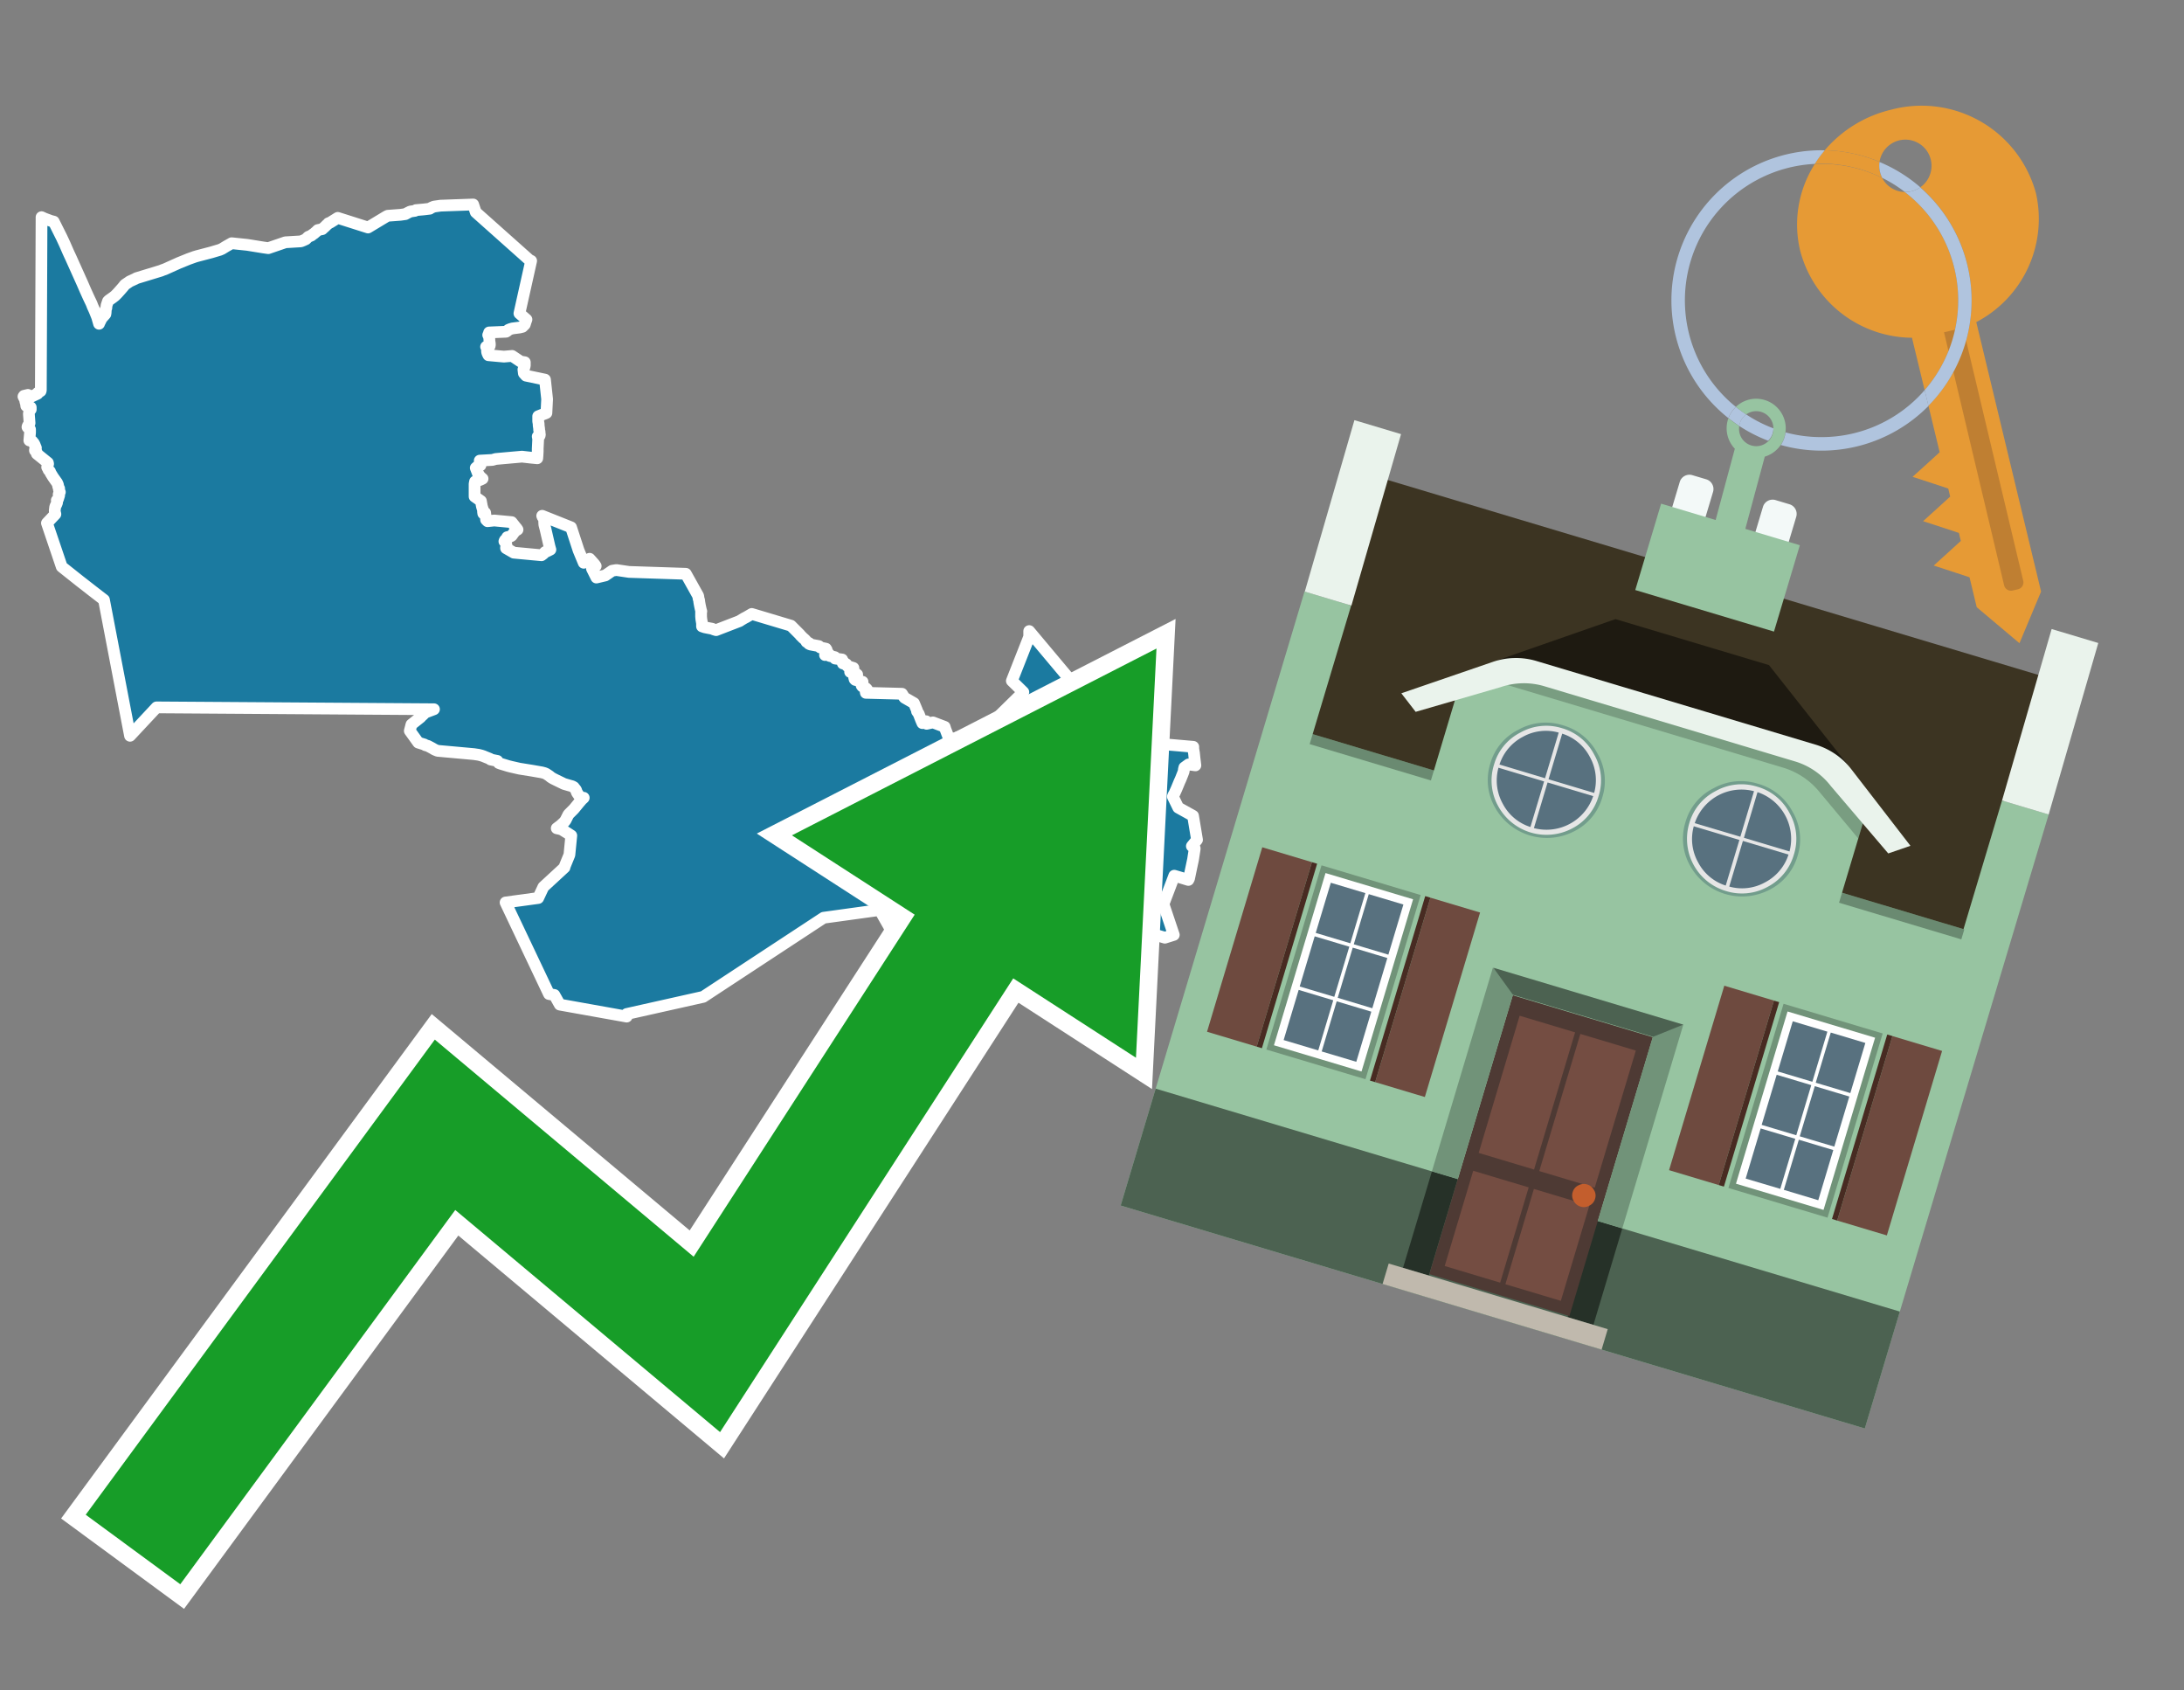 <svg id="Text" xmlns="http://www.w3.org/2000/svg" width="93.05" height="72" viewBox="0 0 93.05 72"><rect x="0" y="0" width="93.05" height="72" fill="#808080" stroke="none"/><polygon points="1.77,9.25 1.9,9.31 2.01,9.35 2.09,9.38 2.17,9.41 2.29,9.44 2.63,10.12 2.76,10.4 2.9,10.72 2.95,10.83 3.02,10.98 3.51,12.07 3.64,12.37 3.79,12.7 3.9,12.93 3.95,13.06 4.01,13.19 4.04,13.26 4.1,13.41 4.12,13.46 4.14,13.51 4.18,13.65 4.22,13.79 4.23,13.76 4.33,13.56 4.49,13.38 4.5,13.32 4.51,13.16 4.53,13.12 4.54,13.01 4.55,12.98 4.58,12.89 4.59,12.86 4.6,12.83 4.64,12.79 4.81,12.67 4.9,12.6 4.99,12.51 5.09,12.4 5.23,12.24 5.28,12.18 5.3,12.15 5.33,12.12 5.48,12.02 5.52,11.99 5.76,11.88 5.81,11.85 6.86,11.53 6.93,11.5 7.02,11.47 7.62,11.2 8.04,11.03 8.29,10.94 8.39,10.91 9,10.75 9.37,10.64 9.46,10.6 9.64,10.49 9.87,10.36 10.54,10.43 11.22,10.54 11.43,10.57 12.16,10.32 12.82,10.28 12.92,10.24 13.03,10.19 13.13,10.09 13.2,10.06 13.27,10.03 13.3,10 13.39,9.94 13.42,9.91 13.47,9.87 13.51,9.83 13.54,9.8 13.73,9.76 13.76,9.73 13.84,9.66 13.89,9.61 13.92,9.58 13.97,9.54 13.99,9.51 14.07,9.48 14.39,9.28 15.68,9.69 16.46,9.22 16.52,9.19 17.06,9.15 17.27,9.12 17.36,9.07 17.48,9.01 17.68,8.98 17.72,8.95 18.06,8.92 18.31,8.89 18.37,8.85 18.49,8.8 18.77,8.76 20.16,8.71 20.27,9.04 22.56,11.08 22.63,11.11 22.13,13.35 22.43,13.61 22.4,13.69 22.36,13.82 22.33,13.85 22.26,13.92 22.14,13.95 21.83,13.99 21.73,14.02 21.66,14.05 21.61,14.1 21.56,14.13 20.84,14.16 20.82,14.23 20.8,14.27 20.84,14.33 20.84,14.38 20.85,14.45 20.85,14.48 20.85,14.51 20.86,14.58 20.87,14.64 20.87,14.68 20.87,14.71 20.86,14.74 20.71,14.77 20.75,14.82 20.75,14.91 20.75,14.94 20.75,14.97 20.76,15.02 20.78,15.07 20.81,15.13 21.47,15.19 21.82,15.16 22.18,15.4 22.36,15.43 22.36,15.46 22.36,15.49 22.36,15.55 22.36,15.58 22.35,15.61 22.34,15.65 22.33,15.68 22.32,15.71 22.3,15.74 22.32,15.9 22.41,16 23.22,16.17 23.31,17 23.28,17.59 22.93,17.73 22.93,17.8 22.93,17.84 22.93,17.89 22.93,17.94 22.95,18.06 22.95,18.12 22.97,18.26 22.97,18.32 22.99,18.39 22.99,18.46 23,18.49 23,18.53 22.99,18.56 22.91,18.59 22.92,18.64 22.93,18.7 22.91,19.11 22.91,19.23 22.9,19.4 22.89,19.52 22.59,19.49 22.24,19.45 21.12,19.55 20.98,19.59 20.44,19.62 20.46,19.68 20.47,19.82 20.36,19.85 20.27,19.93 20.34,20.11 20.36,20.17 20.39,20.2 20.42,20.25 20.44,20.28 20.51,20.35 20.56,20.39 20.48,20.43 20.35,20.48 20.24,20.51 20.22,20.61 20.22,20.88 20.22,21.15 20.49,21.34 20.51,21.45 20.53,21.56 20.55,21.63 20.57,21.69 20.58,21.73 20.58,21.8 20.59,21.87 20.67,21.84 20.68,21.93 20.71,22.11 20.71,22.14 20.77,22.2 21.06,22.17 21.8,22.24 21.95,22.43 22.01,22.5 22.05,22.56 21.96,22.61 21.91,22.67 21.88,22.71 21.85,22.75 21.83,22.78 21.8,22.82 21.75,22.85 21.61,22.88 21.61,22.91 21.62,22.94 21.6,22.97 21.52,23 21.5,23.03 21.49,23.06 21.54,23.11 21.55,23.14 21.56,23.18 21.58,23.23 21.56,23.32 21.56,23.35 21.89,23.54 23.07,23.65 23.15,23.59 23.23,23.51 23.31,23.48 23.45,23.41 23.44,23.38 23.41,23.27 23.24,22.53 23.2,22.38 23.19,22.33 23.18,22.08 23.15,22.05 23.12,22.02 23.1,21.97 24.33,22.46 24.65,23.44 24.87,23.97 24.92,23.94 25.01,23.88 25.07,23.84 25.12,23.8 25.3,24 25.34,24.05 25.36,24.08 25.38,24.11 25.28,24.18 25.22,24.22 25.41,24.6 25.79,24.51 26.08,24.31 26.26,24.28 26.8,24.36 29.22,24.44 29.74,25.37 29.75,25.4 29.76,25.48 29.77,25.52 29.79,25.58 29.79,25.62 29.8,25.68 29.82,25.79 29.85,25.93 29.87,26.01 29.88,26.04 29.87,26.07 29.87,26.12 29.87,26.19 29.87,26.23 29.87,26.26 29.88,26.37 29.9,26.49 29.91,26.55 29.91,26.59 29.91,26.62 29.91,26.68 30.03,26.72 30.18,26.75 30.34,26.78 30.41,26.81 30.51,26.84 31.52,26.45 31.56,26.42 31.71,26.33 31.79,26.29 32.03,26.15 33.7,26.65 34.05,27 34.08,27.03 34.1,27.06 34.22,27.18 34.27,27.22 34.32,27.27 34.35,27.31 34.36,27.34 34.47,27.39 34.46,27.42 34.52,27.45 34.89,27.52 34.95,27.58 35.19,27.63 35.22,27.68 35.21,27.71 35.2,27.74 35.2,27.78 35.21,27.81 35.15,27.9 35.32,27.86 35.35,27.94 35.57,27.99 35.56,28.02 35.58,28.05 35.88,28.09 35.84,28.12 35.86,28.16 35.94,28.19 35.93,28.23 35.91,28.26 36.06,28.29 36.06,28.33 36.1,28.37 36.36,28.45 36.36,28.5 36.33,28.53 36.24,28.56 36.22,28.59 36.22,28.62 36.41,28.65 36.47,28.69 36.52,28.73 36.52,28.78 36.39,28.82 36.39,28.85 36.4,28.89 36.41,28.93 36.44,28.96 36.75,29.04 36.74,29.07 36.74,29.11 36.72,29.15 36.71,29.2 36.74,29.24 36.83,29.27 36.89,29.31 36.93,29.35 36.95,29.38 36.93,29.41 36.88,29.45 36.89,29.51 38.43,29.55 38.48,29.63 38.5,29.67 38.54,29.72 38.94,29.95 39.07,30.26 39.07,30.3 39.14,30.4 39.24,30.66 39.3,30.8 39.46,30.72 39.48,30.83 39.75,30.77 40.25,30.96 40.28,31.06 40.41,31.4 40.44,31.5 40.67,31.45 40.9,31.37 41.23,31.31 41.47,31.26 41.46,31.58 43.6,29.48 43.11,29 43.85,27.12 43.85,26.93 43.85,26.88 47.76,31.54 50.84,31.81 50.84,31.89 50.86,32.02 50.87,32.07 50.89,32.27 50.93,32.6 50.64,32.56 50.46,32.69 50.44,32.77 50.43,32.86 50.38,32.99 50.3,33.19 50.25,33.3 50.13,33.59 50.04,33.79 50,33.86 49.97,33.93 50.2,34.4 50.83,34.75 51,35.77 50.78,36.04 50.9,36.13 50.9,36.16 50.83,36.61 50.72,37.13 50.66,37.42 50.63,37.48 50.27,37.37 50.03,37.3 49.57,38.51 50.01,39.82 49.63,39.94 47.52,39.31 46.51,38.54 46.5,38.57 46.45,38.6 46.39,38.64 46.28,38.67 45.83,38.73 45.68,38.7 45.46,38.48 44.93,38.79 44.93,38.83 44.94,38.86 44.91,38.91 44.89,38.94 44.85,38.98 44.79,39.03 44.76,39.06 44.74,39.12 44.74,39.16 44.73,39.21 44.65,39.24 44.63,39.27 44.63,39.34 44.59,39.41 44.55,39.49 44.53,39.53 44.54,39.59 44.57,39.63 44.57,39.68 44.54,39.74 44.5,39.79 44.43,39.9 44.33,39.97 44.29,40.03 44.28,40.06 44.23,40.11 44.2,40.15 44.19,40.18 44.11,40.24 44.06,40.31 44.05,40.34 44.03,40.37 43.99,40.44 43.94,40.49 43.88,40.57 43.86,40.61 43.86,40.66 43.81,40.71 43.79,40.75 43.78,40.81 43.79,40.89 43.73,40.93 43.72,41 43.72,41.06 43.5,41.09 43.06,40.97 42.45,41.12 42.45,41.16 42.39,41.21 42.09,41.24 42.04,41.33 42.03,41.36 41.96,41.41 41.91,41.44 41.86,41.49 41.7,41.52 41.68,41.56 41.63,41.6 41.58,41.63 41.55,41.66 41.44,41.74 41.4,41.77 41.37,41.8 41.31,41.89 41.25,41.92 41.2,41.95 41.15,42.02 41.05,42.06 40.98,42.09 40.96,42.13 40.87,42.16 40.86,42.19 40.73,42.22 40.11,41.98 40.04,41.86 39.94,41.71 39.4,41.28 38.89,40.85 38.78,40.78 38.54,40.53 38.43,40.4 38.56,40.27 38.53,40.21 38.3,40 38.34,39.86 38.24,39.46 38.02,39.71 37.48,38.76 35.09,39.09 29.96,42.46 26.7,43.19 26.7,43.3 23.85,42.79 23.62,42.38 23.39,42.34 21.54,38.44 22.93,38.25 23.15,37.78 24.05,36.95 24.06,36.9 24.26,36.41 24.34,35.59 24.14,35.46 24.01,35.38 23.95,35.34 23.86,35.31 23.72,35.28 23.88,35.16 24,35.05 24.04,35.01 24.08,34.96 24.1,34.93 24.14,34.85 24.21,34.71 24.23,34.68 24.3,34.61 24.4,34.51 24.45,34.46 24.68,34.18 24.75,34.1 24.77,34.07 24.84,34.01 24.87,33.98 24.78,34.04 24.67,33.89 24.63,33.83 24.58,33.76 24.57,33.73 24.55,33.67 24.53,33.63 24.47,33.56 24.45,33.53 24.38,33.49 24.27,33.46 24.03,33.39 23.7,33.23 23.56,33.16 23.51,33.13 23.45,33.09 23.42,33.06 23.27,32.96 23.2,32.93 23.09,32.9 22.69,32.83 22.13,32.74 21.78,32.66 21.66,32.63 21.33,32.53 21.25,32.5 21.23,32.47 21.19,32.41 21.04,32.38 20.9,32.35 20.87,32.32 20.67,32.24 20.6,32.21 20.51,32.18 20.39,32.15 20.19,32.12 18.64,31.98 18.52,31.93 18.4,31.86 18.23,31.77 18.12,31.74 18.08,31.71 17.98,31.68 17.82,31.63 17.46,31.13 17.53,30.86 17.92,30.55 17.95,30.51 18.02,30.45 18.12,30.35 18.49,30.21 6.67,30.13 5.54,31.34 4.43,25.55 4.3,25.45 3.95,25.18 3.54,24.86 3.41,24.76 3.36,24.72 2.63,24.14 2,22.28 2.36,21.9 2.33,21.77 2.35,21.6 2.38,21.52 2.4,21.49 2.43,21.41 2.43,21.37 2.42,21.31 2.47,21.26 2.52,21.1 2.5,21.06 2.52,21 2.55,20.96 2.53,20.92 2.51,20.85 2.52,20.81 2.49,20.75 2.48,20.72 2.47,20.65 2.43,20.56 2.26,20.32 2.15,20.14 2.13,20.08 2.07,20.02 2.05,19.97 2.01,19.9 2.05,19.76 2.04,19.71 1.62,19.37 1.57,19.33 1.57,19.29 1.56,19.26 1.49,19.19 1.49,19.16 1.53,19.08 1.52,19.05 1.5,19.01 1.49,18.98 1.47,18.93 1.43,18.86 1.4,18.83 1.37,18.79 1.25,18.76 1.28,18.42 1.28,18.29 1.19,18.22 1.17,18.19 1.18,18.15 1.26,18.02 1.23,17.63 1.24,17.56 1.25,17.52 1.27,17.48 1.31,17.44 1.31,17.4 1.31,17.35 1.22,17.32 1.12,17.29 1.11,17.2 1.08,17.1 1.09,17.07 1.03,16.95 1,16.89 1.02,16.86 1.19,16.82 1.28,16.92 1.6,16.77 1.61,16.73 1.68,16.69 1.73,16.66 1.74,16.62 " fill="#1b7aa0" stroke="#fff" stroke-linejoin="round" stroke-width="0.5"/><polygon points="49.272 27.624 33.741 35.58 38.97 38.959 29.553 53.529 18.525 44.281 3.652 64.518 7.681 67.479 19.396 51.538 30.678 60.999 43.169 41.673 48.398 45.053 49.272 27.624" fill="none" stroke="#fff" stroke-miterlimit="10" stroke-width="1.5"/><polygon points="49.272 27.624 33.741 35.58 38.97 38.959 29.553 53.529 18.525 44.281 3.652 64.518 7.681 67.479 19.396 51.538 30.678 60.999 43.169 41.673 48.398 45.053 49.272 27.624" fill="#179d28"/><path d="M80.19,7.577a1.16,1.16,0,0,1-.094-.251,1.114,1.114,0,0,1-.018-.429A6.367,6.367,0,0,0,77.743,6.4a5.269,5.269,0,0,0-.423.577c.1,0,.192-.007.288-.007A5.794,5.794,0,0,1,80.19,7.577Z" fill="#e69a35"/><path d="M77.608,6.4A6.394,6.394,0,0,0,73.64,17.81a1.26,1.26,0,0,1,.317-.48A5.821,5.821,0,0,1,77.32,6.981a5.269,5.269,0,0,1,.423-.577Z" fill="#b0c4de"/><path d="M84.2,13.72a4.962,4.962,0,0,0,2.545-5.48,5.047,5.047,0,0,0-6.179-3.566A5.322,5.322,0,0,0,77.743,6.4a6.367,6.367,0,0,1,2.335.493,1.114,1.114,0,1,1,1.736,1.084,6.392,6.392,0,0,1,.347,9.3l.479,1.985-.438.4-.716.648.92.3.6.2.082.341-.438.4-.716.648.92.3.605.2.082.341-.438.4-.716.649.92.3.605.2.307,1.274,1.821,1.534.921-2.2Z" fill="#e69a35"/><path d="M81.154,8.179a1.115,1.115,0,0,1-.964-.6,5.794,5.794,0,0,0-2.582-.6c-.1,0-.192,0-.288.007a4.783,4.783,0,0,0-.625,3.685,4.962,4.962,0,0,0,4.765,3.715L82,16.617a5.82,5.82,0,0,0-.846-8.438Z" fill="#e69a35"/><path d="M74.1,18.142a6.386,6.386,0,0,0,1.232.63.73.73,0,0,0,.224-.527h0a5.783,5.783,0,0,1-1.159-.593A.733.733,0,0,0,74.1,18.142Z" fill="#b0c4de"/><path d="M74.4,17.652q-.228-.152-.44-.322a1.26,1.26,0,0,0-.317.48c.148.117.3.228.46.332A.733.733,0,0,1,74.4,17.652Z" fill="#b0c4de"/><path d="M74.824,16.984a1.257,1.257,0,0,0-.867.346c.141.114.288.222.44.322a.731.731,0,0,1,1.159.593h0a.732.732,0,1,1-1.463,0,.7.7,0,0,1,.007-.1c-.158-.1-.312-.215-.46-.332a1.258,1.258,0,0,0,.273,1.3l-.979,3.635,1.275.341.98-3.639a1.266,1.266,0,0,0,.681-.5,1.249,1.249,0,0,0,.2-.538,1.328,1.328,0,0,0,.012-.168A1.262,1.262,0,0,0,74.824,16.984Z" fill="#97c4a1"/><path d="M85.974,25.1l-.226.053a.3.3,0,0,1-.362-.223l-2.56-10.777.81-.193L86.2,24.736A.3.3,0,0,1,85.974,25.1Z" fill="#bf7f32"/><path d="M80.1,7.326a1.16,1.16,0,0,0,.094.251,5.833,5.833,0,0,1,.964.6,1.137,1.137,0,0,0,.287-.031,1.108,1.108,0,0,0,.373-.167A6.371,6.371,0,0,0,80.078,6.9,1.114,1.114,0,0,0,80.1,7.326Z" fill="#b0c4de"/><path d="M77.608,18.618a5.836,5.836,0,0,1-1.534-.2,1.24,1.24,0,0,1-.2.537,6.4,6.4,0,0,0,6.291-1.666L82,16.617A5.807,5.807,0,0,1,77.608,18.618Z" fill="#b0c4de"/><path d="M81.814,7.981a1.108,1.108,0,0,1-.373.167,1.137,1.137,0,0,1-.287.031A5.82,5.82,0,0,1,82,16.617l.161.667a6.392,6.392,0,0,0-.347-9.3Z" fill="#b0c4de"/><polygon points="83.79 39.753 55.78 31.364 58.988 20.404 86.964 28.783 83.79 39.753 83.79 39.753" fill="#3c3422" fill-rule="evenodd"/><polygon points="81.705 53.32 87.284 34.692 85.297 34.097 83.656 39.575 55.926 31.269 57.567 25.791 55.579 25.196 47.746 51.348 79.451 60.844 81.705 53.32" fill="#97c4a1" fill-rule="evenodd"/><rect x="69.522" y="21.148" width="0.444" height="28.983" transform="translate(15.592 92.226) rotate(-73.326)" opacity="0.3"/><polygon points="87.284 34.692 85.297 34.097 87.411 26.793 89.398 27.388 87.284 34.692 87.284 34.692" fill="#eaf3ec" fill-rule="evenodd"/><polygon points="57.578 25.794 55.591 25.199 57.705 17.896 59.692 18.491 57.578 25.794 57.578 25.794" fill="#eaf3ec" fill-rule="evenodd"/><polygon points="79.451 60.844 80.943 55.865 49.238 46.369 47.747 51.348 79.451 60.844 79.451 60.844" fill="#4c6251" fill-rule="evenodd"/><path d="M71.566,20.528l-.522,1.743,1.418.425.523-1.744a.432.432,0,0,0-.289-.536l-.593-.177A.431.431,0,0,0,71.566,20.528Z" fill="#f3f9f8" fill-rule="evenodd"/><path d="M75.111,21.589l-.522,1.743,1.418.425.522-1.743a.43.43,0,0,0-.289-.536l-.593-.178A.43.43,0,0,0,75.111,21.589Z" fill="#f3f9f8" fill-rule="evenodd"/><polygon points="75.368 28.329 68.829 26.37 63.807 28.121 78.733 32.591 75.368 28.329" fill="#1e1a11"/><polygon points="78.248 32.422 64.442 28.287 62.236 28.998 60.064 36.247 77.453 41.455 79.651 34.116 78.248 32.422" fill="#97c4a1"/><path d="M77.74,32.516S65.088,28.725,65,28.7l-.938.43,11.892,3.562a3.175,3.175,0,0,1,1.532,1l1.685,2.02.327-1.09Z" fill-rule="evenodd" opacity="0.2"/><path d="M77.35,31.716,65.458,28.154a3.041,3.041,0,0,0-1.854.037l-3.9,1.339.611.79,3.626-1.054a3.045,3.045,0,0,1,1.855-.037l10.673,3.2A3.028,3.028,0,0,1,78,33.477l2.45,2.874.945-.325-2.518-3.26A3.036,3.036,0,0,0,77.35,31.716Z" fill="#eaf3ec"/><polygon points="76.683 23.223 70.773 21.453 69.671 25.132 75.581 26.902 76.683 23.223 76.683 23.223" fill="#97c4a1" fill-rule="evenodd"/><g id="Symbol_9_0_Layer2_0_MEMBER_8_MEMBER_21_MEMBER_0_FILL" data-name="Symbol 9 0 Layer2 0 MEMBER 8 MEMBER 21 MEMBER 0 FILL"><path d="M66.584,30.892a2.39,2.39,0,0,0-1.891.189,2.317,2.317,0,0,0-1.2,1.448A2.345,2.345,0,0,0,63.7,34.4a2.528,2.528,0,0,0,3.367,1.008,2.339,2.339,0,0,0,1.2-1.447,2.313,2.313,0,0,0-.208-1.87A2.394,2.394,0,0,0,66.584,30.892Z" fill="#729d8c"/></g><g id="Symbol_9_0_Layer2_0_MEMBER_8_MEMBER_21_MEMBER_1_FILL" data-name="Symbol 9 0 Layer2 0 MEMBER 8 MEMBER 21 MEMBER 1 FILL"><path d="M66.547,31.016a2.241,2.241,0,0,0-1.769.185,2.213,2.213,0,0,0-1.127,1.376,2.239,2.239,0,0,0,.185,1.768,2.341,2.341,0,0,0,3.145.942,2.234,2.234,0,0,0,1.126-1.376,2.207,2.207,0,0,0-.185-1.768A2.237,2.237,0,0,0,66.547,31.016Z" fill="#e6e6e6"/></g><g id="Symbol_9_0_Layer2_0_MEMBER_8_MEMBER_21_MEMBER_2_MEMBER_0_FILL" data-name="Symbol 9 0 Layer2 0 MEMBER 8 MEMBER 21 MEMBER 2 MEMBER 0 FILL"><path d="M65.787,33.284,63.843,32.7a2.036,2.036,0,0,0,.186,1.539,2.015,2.015,0,0,0,1.175.986Z" fill="#58717f"/></g><g id="Symbol_9_0_Layer2_0_MEMBER_8_MEMBER_21_MEMBER_2_MEMBER_1_FILL" data-name="Symbol 9 0 Layer2 0 MEMBER 8 MEMBER 21 MEMBER 2 MEMBER 1 FILL"><path d="M65.827,33.148l.582-1.944a2.01,2.01,0,0,0-1.523.178,2.037,2.037,0,0,0-1,1.183Z" fill="#58717f"/></g><g id="Symbol_9_0_Layer2_0_MEMBER_8_MEMBER_21_MEMBER_2_MEMBER_2_FILL" data-name="Symbol 9 0 Layer2 0 MEMBER 8 MEMBER 21 MEMBER 2 MEMBER 2 FILL"><path d="M67.878,33.91l-1.943-.582-.582,1.944a2.1,2.1,0,0,0,2.525-1.362Z" fill="#58717f"/></g><g id="Symbol_9_0_Layer2_0_MEMBER_8_MEMBER_21_MEMBER_2_MEMBER_3_FILL" data-name="Symbol 9 0 Layer2 0 MEMBER 8 MEMBER 21 MEMBER 2 MEMBER 3 FILL"><path d="M66.558,31.249l-.582,1.943,1.943.582a2.031,2.031,0,0,0-.186-1.539A2.009,2.009,0,0,0,66.558,31.249Z" fill="#58717f"/></g><g id="Symbol_9_0_Layer2_0_MEMBER_8_MEMBER_21_MEMBER_0_FILL-2" data-name="Symbol 9 0 Layer2 0 MEMBER 8 MEMBER 21 MEMBER 0 FILL"><path d="M74.9,33.384a2.4,2.4,0,0,0-1.891.189,2.316,2.316,0,0,0-1.2,1.448,2.341,2.341,0,0,0,.209,1.87A2.527,2.527,0,0,0,75.387,37.9a2.345,2.345,0,0,0,1.2-1.447,2.314,2.314,0,0,0-.209-1.87A2.389,2.389,0,0,0,74.9,33.384Z" fill="#729d8c"/></g><g id="Symbol_9_0_Layer2_0_MEMBER_8_MEMBER_21_MEMBER_1_FILL-2" data-name="Symbol 9 0 Layer2 0 MEMBER 8 MEMBER 21 MEMBER 1 FILL"><path d="M74.867,33.508a2.239,2.239,0,0,0-1.768.185,2.21,2.21,0,0,0-1.127,1.376,2.316,2.316,0,0,0,1.564,2.883,2.261,2.261,0,0,0,1.765-.173A2.237,2.237,0,0,0,76.428,36.4a2.209,2.209,0,0,0-.185-1.769A2.239,2.239,0,0,0,74.867,33.508Z" fill="#e6e6e6"/></g><g id="Symbol_9_0_Layer2_0_MEMBER_8_MEMBER_21_MEMBER_2_MEMBER_0_FILL-2" data-name="Symbol 9 0 Layer2 0 MEMBER 8 MEMBER 21 MEMBER 2 MEMBER 0 FILL"><path d="M74.107,35.776l-1.943-.582a2.031,2.031,0,0,0,.186,1.539,2.009,2.009,0,0,0,1.175.986Z" fill="#58717f"/></g><g id="Symbol_9_0_Layer2_0_MEMBER_8_MEMBER_21_MEMBER_2_MEMBER_1_FILL-2" data-name="Symbol 9 0 Layer2 0 MEMBER 8 MEMBER 21 MEMBER 2 MEMBER 1 FILL"><path d="M74.148,35.64,74.73,33.7a2.1,2.1,0,0,0-2.525,1.362Z" fill="#58717f"/></g><g id="Symbol_9_0_Layer2_0_MEMBER_8_MEMBER_21_MEMBER_2_MEMBER_2_FILL-2" data-name="Symbol 9 0 Layer2 0 MEMBER 8 MEMBER 21 MEMBER 2 MEMBER 2 FILL"><path d="M76.2,36.4l-1.943-.582-.582,1.944a2.015,2.015,0,0,0,1.523-.178A2.036,2.036,0,0,0,76.2,36.4Z" fill="#58717f"/></g><g id="Symbol_9_0_Layer2_0_MEMBER_8_MEMBER_21_MEMBER_2_MEMBER_3_FILL-2" data-name="Symbol 9 0 Layer2 0 MEMBER 8 MEMBER 21 MEMBER 2 MEMBER 3 FILL"><path d="M74.879,33.741,74.3,35.684l1.943.582a2.1,2.1,0,0,0-1.361-2.525Z" fill="#58717f"/></g><polygon points="51.426 43.946 53.542 44.58 55.896 36.723 53.78 36.089 51.426 43.946 51.426 43.946" fill="#6e4a3f" fill-rule="evenodd"/><polygon points="53.542 44.58 53.764 44.647 56.117 36.789 55.896 36.723 53.542 44.58 53.542 44.58" fill="#482b22" fill-rule="evenodd"/><polygon points="60.706 46.726 58.59 46.092 60.943 38.235 63.059 38.868 60.706 46.726 60.706 46.726" fill="#6e4a3f" fill-rule="evenodd"/><polygon points="58.59 46.092 58.368 46.026 60.722 38.168 60.943 38.235 58.59 46.092 58.59 46.092" fill="#482b22" fill-rule="evenodd"/><rect x="53.146" y="39.209" width="8.19" height="4.408" transform="translate(1.145 84.365) rotate(-73.326)" fill="#719379"/><polygon points="60.205 38.304 56.474 37.187 54.277 44.522 58.008 45.639 60.205 38.304 60.205 38.304" fill="#fff" fill-rule="evenodd"/><path d="M59.792,38.527l-.64,2.136-1.474-.442.639-2.135,1.475.441Zm-1.621-.485-.64,2.136-1.474-.442L56.7,37.6l1.474.442Zm-2.158,1.84,1.475.441-.64,2.136-1.474-.441.639-2.136Zm-.683,2.282,1.474.441-.639,2.136L54.69,44.3l.64-2.135Zm.981,2.621.639-2.136,1.475.442-.64,2.135-1.474-.441Zm2.158-1.84L56.994,42.5l.64-2.136,1.474.442-.639,2.136Z" fill="#58717f" fill-rule="evenodd"/><polygon points="80.39 52.621 78.274 51.988 80.628 44.13 82.743 44.764 80.39 52.621 80.39 52.621" fill="#6e4a3f" fill-rule="evenodd"/><polygon points="78.274 51.988 78.053 51.921 80.406 44.064 80.628 44.13 78.274 51.988 78.274 51.988" fill="#482b22" fill-rule="evenodd"/><polygon points="71.111 49.842 73.227 50.476 75.58 42.619 73.464 41.985 71.111 49.842 71.111 49.842" fill="#6e4a3f" fill-rule="evenodd"/><polygon points="73.227 50.476 73.448 50.542 75.802 42.685 75.58 42.619 73.227 50.476 73.227 50.476" fill="#482b22" fill-rule="evenodd"/><rect x="72.83" y="45.105" width="8.19" height="4.408" transform="translate(9.534 107.426) rotate(-73.326)" fill="#719379"/><polygon points="76.159 43.083 79.889 44.2 77.692 51.535 73.962 50.418 76.159 43.083 76.159 43.083" fill="#fff" fill-rule="evenodd"/><path d="M76.381,43.5l1.475.442-.64,2.135-1.475-.441.64-2.136ZM78,43.981l1.474.442-.64,2.136-1.474-.442L78,43.981Zm.791,2.724-.64,2.135L76.679,48.4l.64-2.136,1.474.442Zm-.684,2.282-.639,2.135L76,50.68l.64-2.135,1.474.442Zm-2.26,1.65L74.375,50.2l.639-2.135,1.475.441-.64,2.136Zm-.791-2.724.64-2.135,1.474.441-.639,2.136-1.475-.442Z" fill="#58717f" fill-rule="evenodd"/><polygon points="67.888 56.431 69.118 52.323 68.019 51.994 66.789 56.102 67.888 56.431 67.888 56.431" fill="#263128" fill-rule="evenodd"/><polygon points="60.877 54.331 62.108 50.223 61.007 49.894 59.776 54.002 60.877 54.331 60.877 54.331" fill="#263128" fill-rule="evenodd"/><g id="Symbol_9_0_Layer2_0_MEMBER_8_MEMBER_12_MEMBER_0_FILL" data-name="Symbol 9 0 Layer2 0 MEMBER 8 MEMBER 12 MEMBER 0 FILL"><path d="M70.418,44.178l-5.965-1.786L60.9,54.27l5.964,1.786Z" fill="#4e3a34"/></g><g id="Symbol_9_0_Layer2_0_MEMBER_8_MEMBER_12_MEMBER_1_MEMBER_0_FILL" data-name="Symbol 9 0 Layer2 0 MEMBER 8 MEMBER 12 MEMBER 1 MEMBER 0 FILL"><path d="M65.358,49.815l1.75-5.843-2.363-.708L63,49.107Z" fill="#744d42"/></g><g id="Symbol_9_0_Layer2_0_MEMBER_8_MEMBER_12_MEMBER_1_MEMBER_1_FILL" data-name="Symbol 9 0 Layer2 0 MEMBER 8 MEMBER 12 MEMBER 1 MEMBER 1 FILL"><path d="M67.331,44.039l-1.75,5.842,2.364.708,1.75-5.842Z" fill="#744d42"/></g><g id="Symbol_9_0_Layer2_0_MEMBER_8_MEMBER_12_MEMBER_2_MEMBER_0_FILL" data-name="Symbol 9 0 Layer2 0 MEMBER 8 MEMBER 12 MEMBER 2 MEMBER 0 FILL"><path d="M63.915,54.633l1.215-4.058-2.363-.707-1.215,4.057Z" fill="#744d42"/></g><g id="Symbol_9_0_Layer2_0_MEMBER_8_MEMBER_12_MEMBER_2_MEMBER_1_FILL" data-name="Symbol 9 0 Layer2 0 MEMBER 8 MEMBER 12 MEMBER 2 MEMBER 1 FILL"><path d="M66.5,55.407l1.215-4.057-2.363-.708L64.138,54.7Z" fill="#744d42"/></g><g id="Symbol_9_0_Layer2_0_MEMBER_8_MEMBER_13_FILL" data-name="Symbol 9 0 Layer2 0 MEMBER 8 MEMBER 13 FILL"><path d="M67.959,51.058a.439.439,0,0,0-.045-.367.487.487,0,0,0-.669-.2.445.445,0,0,0-.239.282.457.457,0,0,0,.041.378.481.481,0,0,0,.293.242.459.459,0,0,0,.377-.042A.453.453,0,0,0,67.959,51.058Z" fill="#c35e2d"/></g><g id="Symbol_9_0_Layer2_0_MEMBER_8_MEMBER_14_FILL" data-name="Symbol 9 0 Layer2 0 MEMBER 8 MEMBER 14 FILL"><path d="M64.557,42.047l-.951-.833-2.6,8.68,1.1.329Z" fill="#719379"/></g><g id="Symbol_9_0_Layer2_0_MEMBER_8_MEMBER_15_FILL" data-name="Symbol 9 0 Layer2 0 MEMBER 8 MEMBER 15 FILL"><path d="M71.718,43.643l-1.2.19L68.072,52.01l1.046.313Z" fill="#719379"/></g><g id="Symbol_9_0_Layer2_0_MEMBER_8_MEMBER_16_FILL" data-name="Symbol 9 0 Layer2 0 MEMBER 8 MEMBER 16 FILL"><path d="M63.627,41.22l.836,1.156,5.961,1.786,1.294-.519Z" fill="#4c6251"/></g><polygon points="58.905 54.69 59.166 53.819 68.498 56.614 68.237 57.485 58.905 54.69 58.905 54.69" fill="#c0b9ad" fill-rule="evenodd"/></svg>